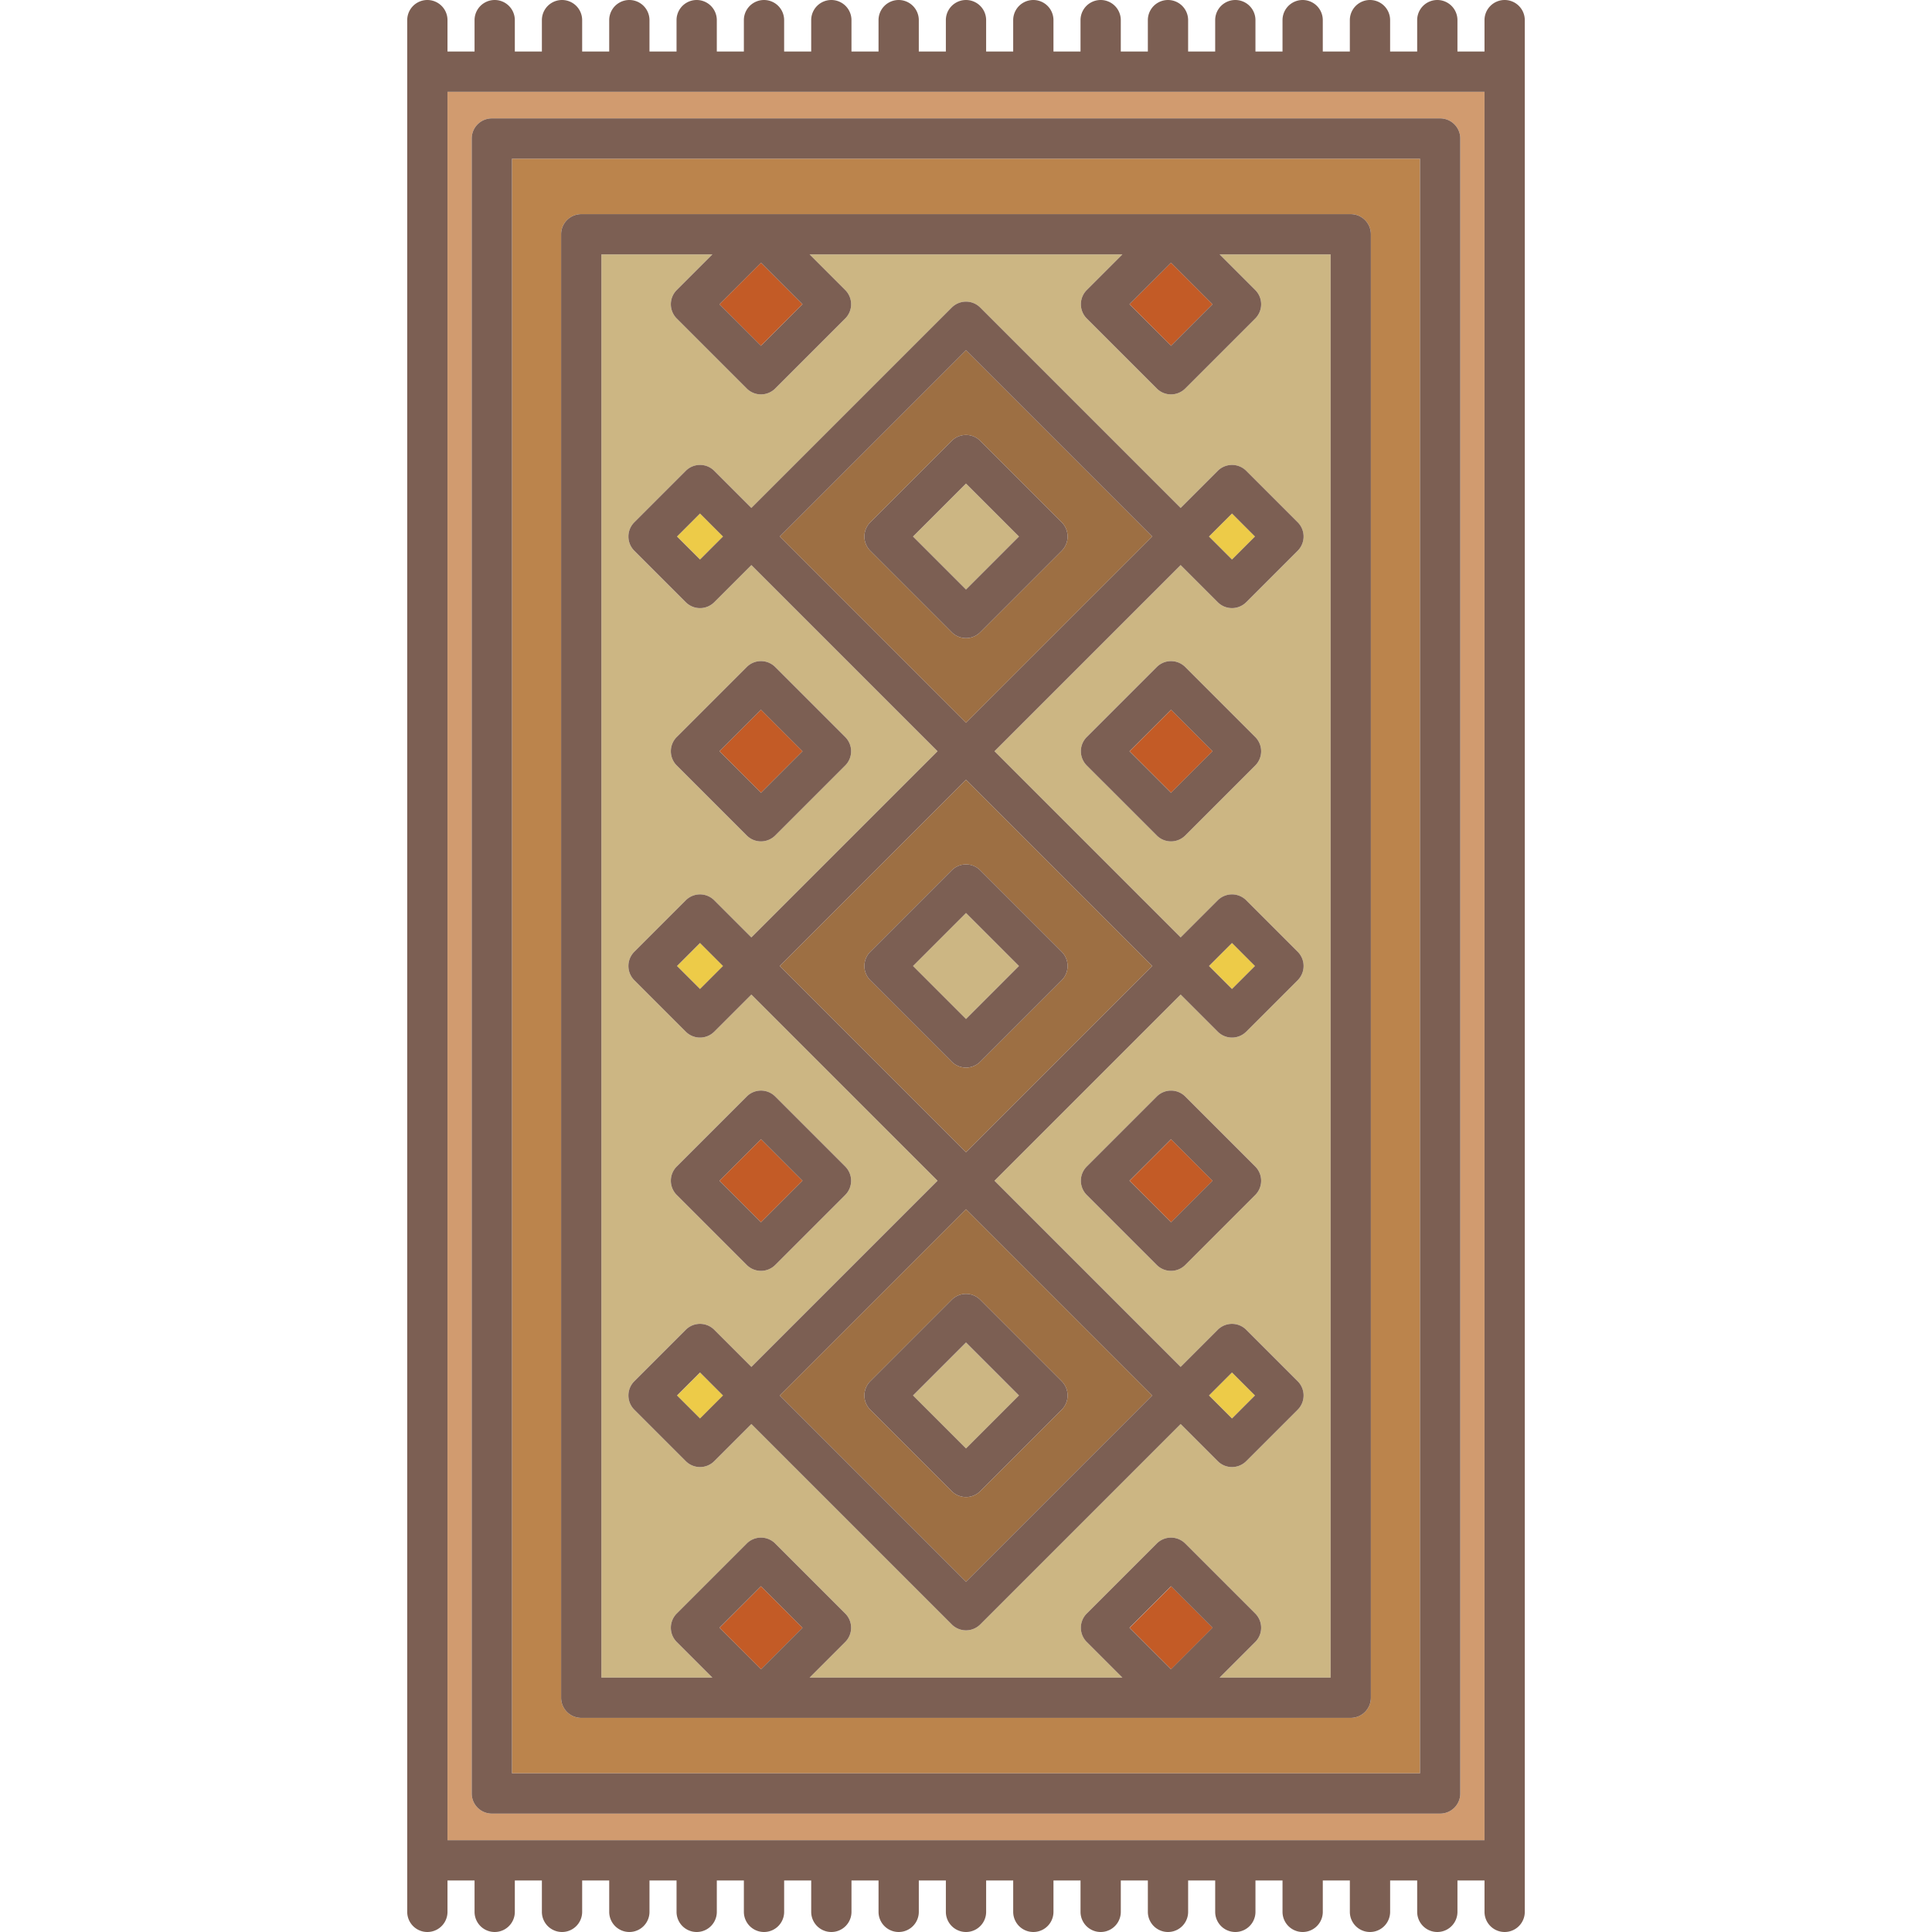 <svg xmlns="http://www.w3.org/2000/svg" viewBox="0 0 431.762 431.762" xml:space="preserve"><path style="fill:#9d6f43" d="m174.254 311.859 41.626 41.626 41.627-41.626-41.627-41.624zm44.808-21.385 18.205 18.203a4.503 4.503 0 0 1 0 6.365l-18.205 18.204a4.496 4.496 0 0 1-6.364 0l-18.203-18.204a4.5 4.5 0 0 1 0-6.363l18.203-18.203a4.5 4.5 0 0 1 6.364-.002"/><path transform="rotate(45.001 275.34 215.898)" style="fill:#edcb48" d="M271.692 212.248h7.265v7.265h-7.265z"/><path transform="rotate(45.001 275.33 311.859)" style="fill:#edcb48" d="M271.692 308.228h7.264v7.264h-7.264z"/><path transform="rotate(-134.999 215.883 119.902)" style="fill:#ccb683" d="M207.509 111.53h16.743v16.744h-16.743z"/><path transform="rotate(-134.999 156.447 311.862)" style="fill:#edcb48" d="M152.806 308.229h7.263v7.264h-7.263z"/><path transform="rotate(-134.999 215.878 215.884)" style="fill:#ccb683" d="M207.509 207.509h16.744v16.745h-16.744z"/><path style="fill:#9d6f43" d="m174.254 215.881 41.626 41.626 41.627-41.626-41.627-41.626zm63.013-3.182a4.5 4.5 0 0 1 0 6.364l-18.205 18.204a4.496 4.496 0 0 1-6.364 0l-18.203-18.204a4.5 4.5 0 0 1 0-6.363l18.203-18.204a4.5 4.5 0 0 1 6.364 0z"/><path transform="rotate(45.001 261.7 67.994)" style="fill:#c35b26" d="M255.136 61.434h13.122v13.122h-13.122z"/><path transform="rotate(-134.999 170.07 363.77)" style="fill:#c35b26" d="M163.504 357.207h13.122v13.122h-13.122z"/><path transform="rotate(45.001 170.058 67.985)" style="fill:#c35b26" d="M163.504 61.434h13.122v13.122h-13.122z"/><path style="fill:#9d6f43" d="m174.254 119.902 41.626 41.624 41.627-41.624-41.627-41.626zm63.013-3.181a4.5 4.5 0 0 1 0 6.365l-18.205 18.203a4.5 4.5 0 0 1-3.182 1.317 4.5 4.5 0 0 1-3.182-1.318l-18.203-18.203a4.5 4.5 0 0 1 0-6.363l18.203-18.204a4.5 4.5 0 0 1 6.364 0z"/><path transform="rotate(-134.999 261.71 363.767)" style="fill:#c35b26" d="M255.136 357.207h13.122v13.122h-13.122z"/><path transform="rotate(-134.999 156.443 119.9)" style="fill:#edcb48" d="M152.806 116.271h7.263v7.264h-7.263z"/><path transform="rotate(-134.999 156.445 215.88)" style="fill:#edcb48" d="M152.806 212.249h7.263v7.264h-7.263z"/><path transform="rotate(134.999 215.877 311.868)" style="fill:#ccb683" d="M207.508 303.488h16.745v16.744h-16.745z"/><path style="fill:#bb844c" d="M317.343 35.46H114.42v360.843h202.923zm-10.98 343.949a4.5 4.5 0 0 1-4.5 4.5H129.898a4.5 4.5 0 0 1-4.5-4.5V52.354a4.5 4.5 0 0 1 4.5-4.5h171.965a4.5 4.5 0 0 1 4.5 4.5z"/><path style="fill:#ccb683" d="M280.522 64.813a4.5 4.5 0 0 1 0 6.364L264.879 86.82a4.5 4.5 0 0 1-3.182 1.318 4.5 4.5 0 0 1-3.182-1.318l-15.644-15.643a4.5 4.5 0 0 1 0-6.365l7.96-7.959H180.93l7.96 7.959a4.503 4.503 0 0 1 0 6.365L173.246 86.82a4.48 4.48 0 0 1-3.182 1.318 4.5 4.5 0 0 1-3.182-1.318L151.24 71.177a4.5 4.5 0 0 1 0-6.364l7.96-7.96h-24.802v318.056H159.2l-7.96-7.96a4.5 4.5 0 0 1 0-6.363l15.643-15.644a4.5 4.5 0 0 1 6.364 0l15.644 15.644a4.5 4.5 0 0 1 0 6.365l-7.96 7.959h69.902l-7.96-7.959a4.503 4.503 0 0 1 0-6.365l15.644-15.644a4.5 4.5 0 0 1 6.364 0l15.643 15.644a4.5 4.5 0 0 1 0 6.363l-7.96 7.96h24.802V56.854h-24.802zm10.803 55.089a4.5 4.5 0 0 1-1.318 3.182l-11.501 11.5a4.48 4.48 0 0 1-3.182 1.318 4.5 4.5 0 0 1-3.182-1.318l-8.295-8.295-41.604 41.602 41.604 41.602 8.295-8.296a4.5 4.5 0 0 1 6.364 0l11.501 11.502a4.5 4.5 0 0 1 0 6.364l-11.501 11.5a4.48 4.48 0 0 1-3.182 1.318 4.5 4.5 0 0 1-3.182-1.318l-8.295-8.295-41.604 41.604 41.604 41.602 8.295-8.295a4.5 4.5 0 0 1 6.364 0l11.501 11.501a4.5 4.5 0 0 1 0 6.364l-11.501 11.5a4.48 4.48 0 0 1-3.182 1.318 4.5 4.5 0 0 1-3.182-1.318l-8.295-8.295-44.785 44.784a4.5 4.5 0 0 1-6.364 0l-44.783-44.784-8.295 8.295a4.48 4.48 0 0 1-3.182 1.318 4.5 4.5 0 0 1-3.182-1.318l-11.5-11.5a4.5 4.5 0 0 1 0-6.363l11.5-11.501a4.5 4.5 0 0 1 6.364 0l8.294 8.295 41.602-41.602-41.602-41.604-8.295 8.295a4.48 4.48 0 0 1-3.182 1.318 4.5 4.5 0 0 1-3.182-1.318l-11.5-11.5a4.5 4.5 0 0 1 0-6.363l11.5-11.502a4.5 4.5 0 0 1 6.364 0l8.295 8.296 41.602-41.602-41.602-41.602-8.295 8.295a4.48 4.48 0 0 1-3.182 1.318 4.5 4.5 0 0 1-3.182-1.318l-11.5-11.5a4.5 4.5 0 0 1 0-6.363l11.5-11.501a4.5 4.5 0 0 1 6.364 0l8.295 8.295 44.783-44.784a4.5 4.5 0 0 1 6.364 0l44.785 44.784 8.295-8.295a4.5 4.5 0 0 1 6.364 0l11.501 11.501a4.5 4.5 0 0 1 1.319 3.179m-10.803 51.17-15.643 15.643a4.5 4.5 0 0 1-3.182 1.318 4.5 4.5 0 0 1-3.182-1.318l-15.644-15.643a4.5 4.5 0 0 1 0-6.364l15.644-15.643a4.5 4.5 0 0 1 6.364 0l15.643 15.643a4.5 4.5 0 0 1 0 6.364m0 95.98-15.643 15.642c-.878.879-2.03 1.318-3.182 1.318s-2.303-.44-3.182-1.317l-15.644-15.642a4.503 4.503 0 0 1 0-6.365l15.644-15.644a4.5 4.5 0 0 1 6.364 0l15.643 15.644a4.5 4.5 0 0 1 0 6.364m-129.282-6.363 15.643-15.644a4.5 4.5 0 0 1 6.364 0l15.644 15.644a4.5 4.5 0 0 1 0 6.365l-15.644 15.642a4.5 4.5 0 0 1-3.182 1.317 4.5 4.5 0 0 1-3.182-1.318l-15.643-15.642a4.5 4.5 0 0 1 0-6.364m0-95.98 15.643-15.643a4.5 4.5 0 0 1 6.364 0l15.644 15.643a4.5 4.5 0 0 1 0 6.364l-15.644 15.643a4.48 4.48 0 0 1-3.182 1.318 4.5 4.5 0 0 1-3.182-1.318l-15.643-15.643a4.5 4.5 0 0 1 0-6.364"/><path transform="rotate(45.001 170.068 167.89)" style="fill:#c35b26" d="M163.503 161.329h13.123v13.123h-13.123z"/><path transform="rotate(45.001 170.069 263.87)" style="fill:#c35b26" d="M163.503 257.309h13.123v13.123h-13.123z"/><path style="fill:#d19b6f" d="M100.006 411.249h231.75V20.514h-231.75zM105.42 30.96a4.5 4.5 0 0 1 4.5-4.5h211.923a4.5 4.5 0 0 1 4.5 4.5v369.843a4.5 4.5 0 0 1-4.5 4.5H109.92a4.5 4.5 0 0 1-4.5-4.5z"/><path transform="rotate(-134.999 261.708 263.868)" style="fill:#c35b26" d="M255.136 257.309h13.122v13.122h-13.122z"/><path transform="rotate(-134.999 261.705 167.887)" style="fill:#c35b26" d="M255.136 161.33h13.122v13.122h-13.122z"/><path transform="rotate(-134.999 275.326 119.902)" style="fill:#edcb48" d="M271.692 116.27h7.264v7.264h-7.264z"/><path style="fill:#7c5f53" d="M109.92 405.303h211.923a4.5 4.5 0 0 0 4.5-4.5V30.96a4.5 4.5 0 0 0-4.5-4.5H109.92a4.5 4.5 0 0 0-4.5 4.5v369.843a4.5 4.5 0 0 0 4.5 4.5m4.5-369.843h202.923v360.843H114.42z"/><path style="fill:#7c5f53" d="m212.698 194.495-18.203 18.204a4.5 4.5 0 0 0 0 6.363l18.203 18.204a4.5 4.5 0 0 0 6.364 0l18.205-18.204a4.5 4.5 0 0 0 0-6.364l-18.205-18.204a4.496 4.496 0 0 0-6.364.001m15.023 21.386-11.841 11.84-11.839-11.84 11.839-11.84zM212.698 98.517l-18.203 18.204a4.5 4.5 0 0 0 0 6.363l18.203 18.203a4.5 4.5 0 0 0 3.182 1.318 4.5 4.5 0 0 0 3.182-1.317l18.205-18.203a4.503 4.503 0 0 0 0-6.365l-18.205-18.204a4.496 4.496 0 0 0-6.364.001m15.023 21.385-11.841 11.839-11.839-11.839 11.839-11.84zm-33.226 188.776a4.5 4.5 0 0 0 0 6.363l18.203 18.204a4.5 4.5 0 0 0 6.364 0l18.205-18.204a4.5 4.5 0 0 0 0-6.365l-18.205-18.203a4.5 4.5 0 0 0-6.364.001zm33.226 3.181-11.841 11.84-11.839-11.84 11.839-11.839zm-57.657-123.826a4.5 4.5 0 0 0 3.182-1.318l15.644-15.643a4.5 4.5 0 0 0 0-6.364l-15.644-15.643a4.496 4.496 0 0 0-6.364 0l-15.643 15.643a4.5 4.5 0 0 0 0 6.363l15.643 15.643a4.48 4.48 0 0 0 3.182 1.319m0-29.422 9.279 9.279-9.279 9.278-9.279-9.278zm0 125.401c1.151 0 2.303-.44 3.182-1.317l15.644-15.642a4.503 4.503 0 0 0 0-6.365l-15.644-15.644a4.496 4.496 0 0 0-6.364 0l-15.643 15.644a4.5 4.5 0 0 0 0 6.363l15.643 15.642a4.5 4.5 0 0 0 3.182 1.319m0-29.421 9.279 9.279-9.279 9.278-9.279-9.278z"/><path style="fill:#7c5f53" d="m272.142 105.22-8.295 8.295-44.785-44.785a4.496 4.496 0 0 0-6.364 0l-44.783 44.784-8.295-8.295a4.496 4.496 0 0 0-6.364 0l-11.5 11.501a4.5 4.5 0 0 0 0 6.363l11.5 11.5a4.5 4.5 0 0 0 3.182 1.318 4.5 4.5 0 0 0 3.182-1.318l8.295-8.295 41.602 41.602-41.602 41.602-8.295-8.296a4.5 4.5 0 0 0-6.364 0l-11.5 11.502a4.5 4.5 0 0 0 0 6.363l11.5 11.5a4.5 4.5 0 0 0 3.182 1.318 4.5 4.5 0 0 0 3.182-1.318l8.295-8.295 41.602 41.604-41.602 41.602-8.294-8.295a4.496 4.496 0 0 0-6.364 0l-11.5 11.501a4.5 4.5 0 0 0 0 6.363l11.5 11.5a4.5 4.5 0 0 0 3.182 1.318 4.5 4.5 0 0 0 3.182-1.318l8.295-8.295 44.783 44.784a4.5 4.5 0 0 0 6.364 0l44.785-44.784 8.295 8.295a4.48 4.48 0 0 0 3.182 1.318 4.5 4.5 0 0 0 3.182-1.318l11.501-11.5a4.5 4.5 0 0 0 0-6.364l-11.501-11.501a4.5 4.5 0 0 0-6.364 0l-8.295 8.295-41.604-41.602 41.604-41.604 8.295 8.295a4.48 4.48 0 0 0 3.182 1.318 4.5 4.5 0 0 0 3.182-1.318l11.501-11.5a4.5 4.5 0 0 0 0-6.364l-11.501-11.502a4.5 4.5 0 0 0-6.364 0l-8.295 8.296-41.604-41.602 41.604-41.602 8.295 8.295a4.48 4.48 0 0 0 3.182 1.318 4.5 4.5 0 0 0 3.182-1.318l11.501-11.5a4.5 4.5 0 0 0 0-6.364l-11.501-11.501a4.504 4.504 0 0 0-6.365.004m-115.704 19.818-5.136-5.136 5.136-5.137 5.137 5.137zm0 95.979-5.136-5.136 5.136-5.138 5.137 5.138zm0 95.979-5.136-5.136 5.136-5.137 5.137 5.137zm118.886-10.272 5.137 5.137-5.137 5.137-5.137-5.137zm0-95.981 5.137 5.138-5.137 5.137-5.137-5.137zm-17.817 101.116-41.627 41.626-41.626-41.626 41.626-41.624zm0-95.978-41.627 41.626-41.626-41.626 41.626-41.626zm-41.627-54.355-41.626-41.624 41.626-41.626 41.627 41.626zm59.444-36.487-5.137-5.137 5.137-5.137 5.137 5.137z"/><path style="fill:#7c5f53" d="M261.697 147.747a4.5 4.5 0 0 0-3.182 1.318l-15.644 15.643a4.5 4.5 0 0 0 0 6.364l15.644 15.643a4.48 4.48 0 0 0 3.182 1.318 4.5 4.5 0 0 0 3.182-1.318l15.643-15.643a4.5 4.5 0 0 0 0-6.363l-15.643-15.643a4.5 4.5 0 0 0-3.182-1.319m0 29.422-9.279-9.278 9.279-9.279 9.279 9.279zm0 66.558a4.5 4.5 0 0 0-3.182 1.318l-15.644 15.644a4.5 4.5 0 0 0 0 6.365l15.644 15.642c.878.878 2.03 1.317 3.182 1.317s2.303-.44 3.182-1.318l15.643-15.642a4.5 4.5 0 0 0 0-6.363l-15.643-15.644a4.5 4.5 0 0 0-3.182-1.319m0 29.421-9.279-9.278 9.279-9.279 9.279 9.279z"/><path style="fill:#7c5f53" d="M301.863 47.854H129.898a4.5 4.5 0 0 0-4.5 4.5V379.41a4.5 4.5 0 0 0 4.5 4.5h171.965a4.5 4.5 0 0 0 4.5-4.5V52.354a4.5 4.5 0 0 0-4.5-4.5m-40.166 10.863 9.278 9.278-9.278 9.278-9.279-9.278zm-91.633 0 9.279 9.278-9.279 9.278-9.278-9.278zm0 314.329-9.279-9.278 9.279-9.279 9.279 9.279zm91.633 0-9.279-9.278 9.279-9.279 9.279 9.279zm35.666 1.863h-24.802l7.96-7.96a4.5 4.5 0 0 0 0-6.363l-15.643-15.644a4.5 4.5 0 0 0-6.364 0l-15.644 15.644a4.5 4.5 0 0 0 0 6.365l7.96 7.959h-69.9l7.96-7.959a4.503 4.503 0 0 0 0-6.365l-15.644-15.644a4.496 4.496 0 0 0-6.364 0l-15.643 15.644a4.5 4.5 0 0 0 0 6.363l7.96 7.96h-24.802V56.854h24.802l-7.96 7.96a4.5 4.5 0 0 0 0 6.364l15.643 15.643a4.5 4.5 0 0 0 3.182 1.318 4.5 4.5 0 0 0 3.182-1.318l15.644-15.643a4.5 4.5 0 0 0 0-6.365l-7.96-7.959h69.902l-7.96 7.959a4.503 4.503 0 0 0 0 6.365l15.644 15.643a4.48 4.48 0 0 0 3.182 1.318 4.5 4.5 0 0 0 3.182-1.318l15.643-15.643a4.5 4.5 0 0 0 0-6.364l-7.96-7.96h24.802v318.055z"/><path style="fill:#7c5f53" d="M336.256 0a4.5 4.5 0 0 0-4.5 4.5v7.014h-6.047V4.5a4.5 4.5 0 0 0-9 0v7.014h-6.047V4.5a4.5 4.5 0 0 0-9 0v7.014h-6.047V4.5a4.5 4.5 0 0 0-9 0v7.014h-6.047V4.5a4.5 4.5 0 0 0-9 0v7.014h-6.047V4.5a4.5 4.5 0 0 0-9 0v7.014h-6.047V4.5a4.5 4.5 0 0 0-9 0v7.014h-6.047V4.5a4.5 4.5 0 0 0-9 0v7.014h-6.047V4.5a4.5 4.5 0 0 0-9 0v7.014h-6.047V4.5a4.5 4.5 0 0 0-9 0v7.014h-6.047V4.5a4.5 4.5 0 0 0-9 0v7.014h-6.047V4.5a4.5 4.5 0 0 0-9 0v7.014h-6.047V4.5a4.5 4.5 0 0 0-9 0v7.014h-6.047V4.5a4.5 4.5 0 0 0-9 0v7.014H130.1V4.5a4.5 4.5 0 0 0-9 0v7.014h-6.047V4.5a4.5 4.5 0 0 0-9 0v7.014h-6.047V4.5a4.5 4.5 0 0 0-9 0v422.762a4.5 4.5 0 0 0 9 0v-7.013h6.047v7.013a4.5 4.5 0 0 0 9 0v-7.013h6.047v7.013a4.5 4.5 0 0 0 9 0v-7.013h6.047v7.013a4.5 4.5 0 0 0 9 0v-7.013h6.047v7.013a4.5 4.5 0 0 0 9 0v-7.013h6.047v7.013a4.5 4.5 0 0 0 9 0v-7.013h6.047v7.013a4.5 4.5 0 0 0 9 0v-7.013h6.047v7.013a4.5 4.5 0 0 0 9 0v-7.013h6.047v7.013a4.5 4.5 0 0 0 9 0v-7.013h6.047v7.013a4.5 4.5 0 0 0 9 0v-7.013h6.047v7.013a4.5 4.5 0 0 0 9 0v-7.013h6.047v7.013a4.5 4.5 0 0 0 9 0v-7.013h6.047v7.013a4.5 4.5 0 0 0 9 0v-7.013h6.047v7.013a4.5 4.5 0 0 0 9 0v-7.013h6.047v7.013a4.5 4.5 0 0 0 9 0v-7.013h6.047v7.013a4.5 4.5 0 0 0 9 0v-7.013h6.047v7.013a4.5 4.5 0 0 0 9 0V4.5a4.503 4.503 0 0 0-4.502-4.5m-4.5 411.249h-231.75V20.514h231.75z"/></svg>